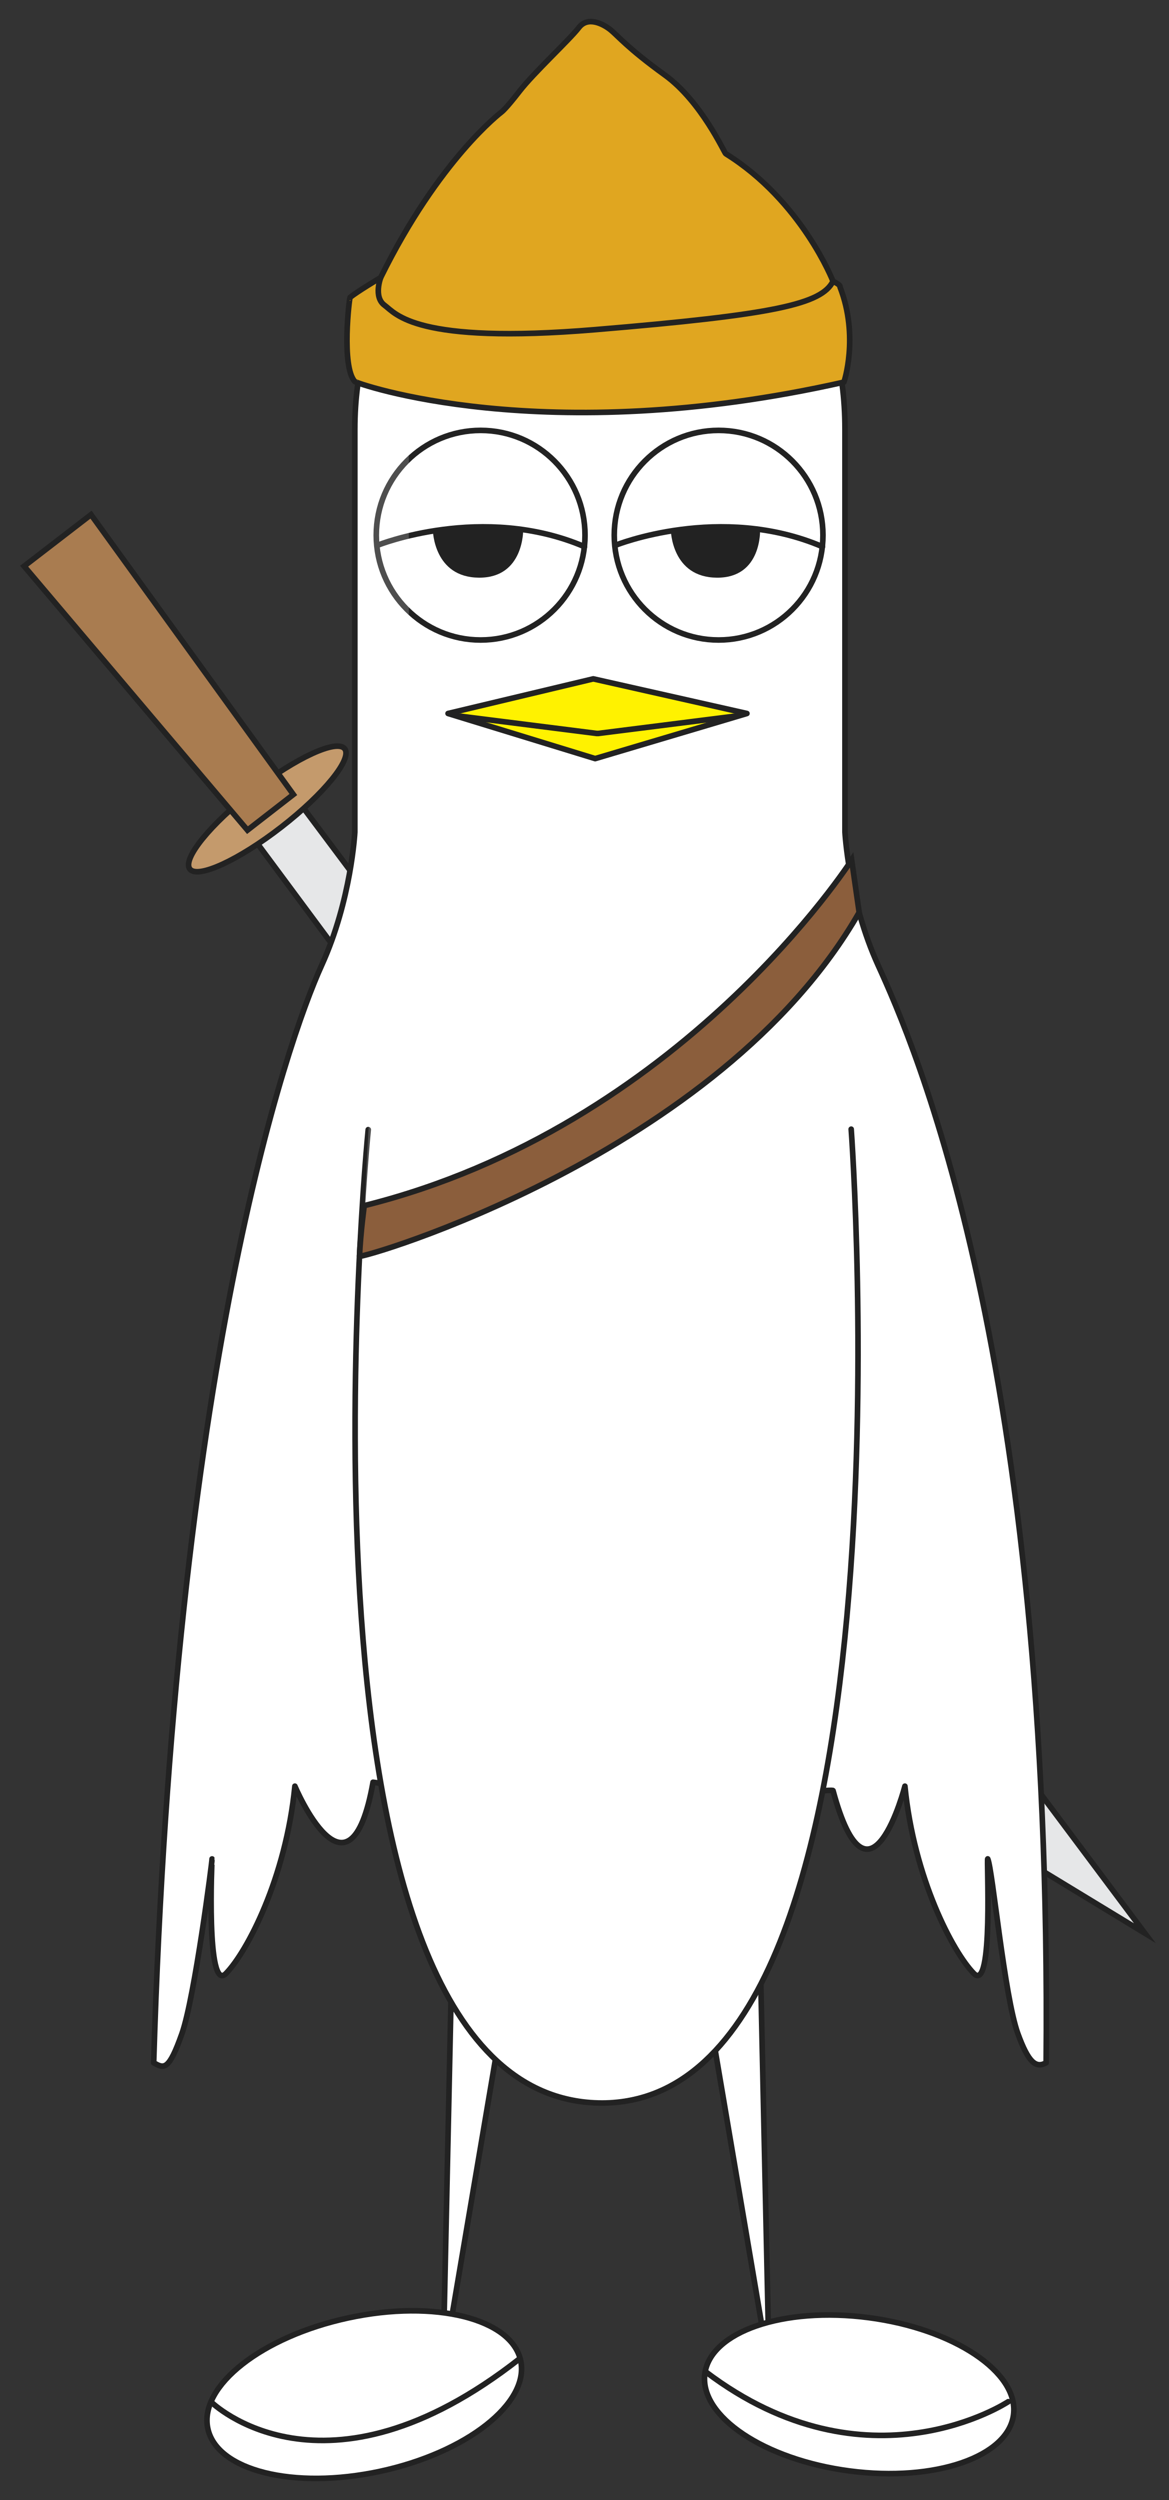<?xml version="1.0" encoding="UTF-8"?>
<!-- Generator: Adobe Illustrator 27.2.0, SVG Export Plug-In . SVG Version: 6.00 Build 0)  -->
<svg xmlns="http://www.w3.org/2000/svg" xmlns:xlink="http://www.w3.org/1999/xlink" version="1.1" id="Layer_1" x="0px" y="0px" viewBox="0 0 103.96 222.271" style="enable-background:new 0 0 103.96 222.271;" xml:space="preserve">
<rect x="0" y="0" width="103.96" height="222.271" fill="#333333" stroke="none"/>
<style type="text/css">
	.st0{fill:#E6E7E8;stroke:#222222;stroke-width:0.5;stroke-miterlimit:10;}
	.st1{fill:#C49A6C;stroke:#222222;stroke-width:0.5;stroke-miterlimit:10;}
	.st2{fill:#A97C50;stroke:#222222;stroke-width:0.5;stroke-miterlimit:10;}
	.st3{fill:#FFFFFF;stroke:#222222;stroke-width:0.5;stroke-linecap:round;stroke-linejoin:round;stroke-miterlimit:10;}
	.st4{fill:#FFF200;stroke:#222222;stroke-width:0.5;stroke-linecap:round;stroke-linejoin:round;stroke-miterlimit:10;}
	.st5{fill:none;stroke:#222222;stroke-width:0.5;stroke-linecap:round;stroke-linejoin:round;stroke-miterlimit:10;}
	.st6{opacity:0.2;fill:#FFFFFF;enable-background:new    ;}
	.st7{fill:none;stroke:#FF0000;stroke-width:0.842;stroke-linecap:round;stroke-linejoin:round;stroke-miterlimit:10;}
	.st8{fill:#FFFFFF;}
	.st9{fill:#222222;}
	.st10{fill:#8B5E3C;stroke:#222222;stroke-width:0.5;stroke-miterlimit:10;}
	.st11{fill:#E0A620;stroke:#222222;stroke-width:0.5;stroke-linecap:round;stroke-linejoin:round;stroke-miterlimit:10;}
</style>
<g>
	<g>
		<g>
			<polygon class="st0" points="22.008,73.806 88.916,164.038 101.815,171.876 26.088,70.637    "></polygon>
			
				<ellipse transform="matrix(0.79 -0.613 0.613 0.79 -39.098 29.708)" class="st1" cx="23.793" cy="71.895" rx="8.719" ry="2.037"></ellipse>
			<polygon class="st2" points="22.008,73.806 2.145,50.337 8.093,45.755 26.088,70.637    "></polygon>
		</g>
		<g>
			<g>
				<path class="st3" d="M73.162,159.212c0.886-0.077,0.919-0.023,0.919-0.023      c3.222,11.948,6.393-0.387,6.393-0.387c0.803,8.189,4.271,14.752,6.129,16.653      c1.784,1.822,1.106-10.484,1.24-10.184c0.424,0.957,1.482,12.249,2.678,15.534      c0.934,2.564,1.602,3.106,2.514,2.587c0.553-62.779-11.788-90.64-14.949-97.585      c-2.631-5.781-2.942-11.82-2.942-11.82s0-24.159,0-35.805c0-22.568-21.857-20.938-21.857-20.938      h-0.044c0,0-21.689-0.939-21.689,20.938c0,11.646,0,35.805,0,35.805s-0.309,6.039-2.942,11.82      c-3.161,6.945-13.085,35.846-14.945,97.585c0.912,0.519,1.335,0.747,2.511-2.587      c1.143-3.238,2.711-15.469,2.68-15.534c-0.013-0.025-0.546,12.006,1.238,10.184      c1.86-1.901,5.326-8.464,6.129-16.653c0,0,4.842,11.517,6.95-0.349l0.688,0.095"></path>
				<g>
					<polygon class="st4" points="39.847,63.434 52.76,60.355 66.424,63.434 52.93,67.446      "></polygon>
					<g>
						<line class="st5" x1="53.19" y1="65.211" x2="65.349" y2="63.675"></line>
						<line class="st5" x1="53.081" y1="65.211" x2="40.923" y2="63.675"></line>
					</g>
				</g>
				<g>
					<g>
						<g id="feet_00000013875592439400985900000012284186055307257738_">
							<g>
								<g>
									<g>
										<line class="st5" x1="39.939" y1="210.585" x2="28.691" y2="211.316"></line>
										<line class="st5" x1="39.99" y1="210.624" x2="27.85" y2="213.322"></line>
										<line class="st5" x1="39.973" y1="210.689" x2="32.06" y2="214.789"></line>
									</g>
								</g>
							</g>
						</g>
						<polyline class="st3" points="39.395,210.603 40.162,175.323 44.542,180.244 39.395,210.603       "></polyline>
					</g>
					<g>
						<g id="feet_00000167397766333828308740000005673143893839654804_">
							<g>
								<g>
									<g>
										<line class="st5" x1="67.86" y1="210.585" x2="79.11" y2="211.316"></line>
										<line class="st5" x1="67.808" y1="210.624" x2="79.949" y2="213.322"></line>
										<line class="st5" x1="67.826" y1="210.689" x2="75.739" y2="214.789"></line>
									</g>
								</g>
							</g>
						</g>
						<polyline class="st3" points="68.406,210.603 67.639,175.323 63.257,180.244 68.406,210.603       "></polyline>
					</g>
				</g>
				<path class="st3" d="M75.697,100.391c0,0,6.376,86.577-22.154,86.577      c-29.381,0-20.796-86.535-20.796-86.535"></path>
				<path class="st6" d="M32.791,93.052c0.282,0.022,0.494,0.273,0.467,0.56      c-0.065,0.698-6.198,70.012,10.695,88.604c2.73,3.004,5.958,4.527,9.59,4.527      c3.089,0,5.902-1.183,8.379-3.5c-35.007,5.722-28.402-93.561-28.402-93.561      c-0.637,1.567-0.981,2.718-1.158,3.556C32.466,93.119,32.621,93.037,32.791,93.052z"></path>
				<g>
					<path class="st7" d="M39.529,47.154"></path>
					<path class="st8" d="M52.026,47.582c0,5.148-4.155,9.318-9.281,9.318       c-5.124,0-9.283-4.171-9.283-9.318c0-5.147,4.159-9.318,9.283-9.318       C47.871,38.264,52.026,42.435,52.026,47.582z"></path>
					<path class="st9" d="M46.529,47.089c0,0,0.088,4.292-3.929,4.27c-4.037-0.019-4.104-4.205-4.104-4.205       S42.744,46.416,46.529,47.089z"></path>
					<path class="st5" d="M51.98,48.603c-9.073-3.886-18.388-0.132-18.388-0.132"></path>
					<path class="st5" d="M52.026,47.582c0,5.148-4.155,9.318-9.281,9.318       c-5.124,0-9.283-4.171-9.283-9.318c0-5.147,4.159-9.318,9.283-9.318       C47.871,38.264,52.026,42.435,52.026,47.582z"></path>
				</g>
				<g>
					<path class="st7" d="M60.691,47.154"></path>
					<path class="st8" d="M73.186,47.582c0,5.148-4.153,9.318-9.279,9.318       c-5.124,0-9.281-4.171-9.281-9.318c0-5.147,4.157-9.318,9.281-9.318       C69.033,38.264,73.186,42.435,73.186,47.582z"></path>
					<path class="st9" d="M67.596,47.076c0,0,0.186,4.306-3.833,4.284c-4.037-0.019-4.104-4.205-4.104-4.205       S63.949,46.439,67.596,47.076z"></path>
					<path class="st5" d="M73.142,48.603c-9.073-3.886-18.387-0.132-18.387-0.132"></path>
					<path class="st5" d="M73.186,47.582c0,5.148-4.153,9.318-9.279,9.318       c-5.124,0-9.281-4.171-9.281-9.318c0-5.147,4.157-9.318,9.281-9.318       C69.033,38.264,73.186,42.435,73.186,47.582z"></path>
				</g>
				<path class="st6" d="M32.075,38.182v35.805c-0.017,0.276-0.353,6.231-2.991,12.034      c-1.311,2.881-12.837,30.014-14.89,97.069c0.113,0.056,0.214,0.101,0.258,0.083      c0.149-0.059,0.509-0.462,1.242-2.544c1.091-3.096,2.627-14.953,2.654-15.37h0.002      c0.002-0.045,0.002-0.069,0.004-0.075c0.04-0.223,0.216-0.395,0.439-0.426      c0.13-0.02,0.248,0.026,0.353,0.095c2.883-38.07,10.363-69.217,13.602-76.201      c3.48-7.505,3.607-13.845,3.607-13.845s0-14.498,0-36.499c0-12.413,4.964-17.43,9.294-19.448      c-2.686,0.801-5.639,2.164-8.092,4.527C33.916,26.886,32.075,31.866,32.075,38.182z"></path>
			</g>
			<g>
				<path class="st3" d="M62.677,211.071c-0.464,3.765,5.307,7.621,12.889,8.615      c7.583,0.995,14.108-1.252,14.571-5.017c0.464-3.764-5.307-7.622-12.889-8.615      C69.665,205.06,63.142,207.305,62.677,211.071z"></path>
				<path class="st5" d="M89.666,213.525c0,0-12.48,8.273-26.912-2.661"></path>
			</g>
			<g>
				<path class="st3" d="M46.31,209.904c0.775,3.768-4.828,8.161-12.513,9.814      c-7.686,1.654-14.546-0.062-15.32-3.83c-0.775-3.767,4.828-8.162,12.513-9.814      C38.676,204.421,45.535,206.134,46.31,209.904z"></path>
				<path class="st5" d="M18.783,213.555c0,0,9.984,9.83,27.432-3.854"></path>
			</g>
		</g>
		<path class="st10" d="M75.739,76.457c0,0-15.161,23.712-43.346,30.733c0,0-0.323,2.321-0.424,4.491    c-0.171,0.352,32.027-8.914,44.438-30.564L75.739,76.457z"></path>
	</g>
	<g>
		<path class="st11" d="M33.856,24.676c0,0-2.157,1.284-2.723,1.767c-0.063-0.005-0.8,6.131,0.419,7.475    c0.058,0.136,16.704,6.097,43.496,0.057c-0.006,0.065,1.372-4.045-0.345-8.458    c0.081-0.193-0.623-0.51-0.623-0.51s-2.769-7.13-9.539-11.341    c-0.125-0.075-2.161-4.645-5.428-7.004c-3.267-2.36-4.173-3.483-4.798-3.993    c-0.622-0.51-2.023-1.274-2.835-0.218c-0.809,1.057-4.023,4.035-5.274,5.653    c-1.251,1.617-1.601,1.854-1.601,1.854S39.045,14.143,33.856,24.676z"></path>
		<path class="st5" d="M33.856,24.676c0,0-0.663,1.727,0.341,2.463c1.005,0.738,2.715,3.504,18.73,2.169    c16.019-1.335,20.132-2.271,21.153-4.3"></path>
	</g>
</g>
</svg>
